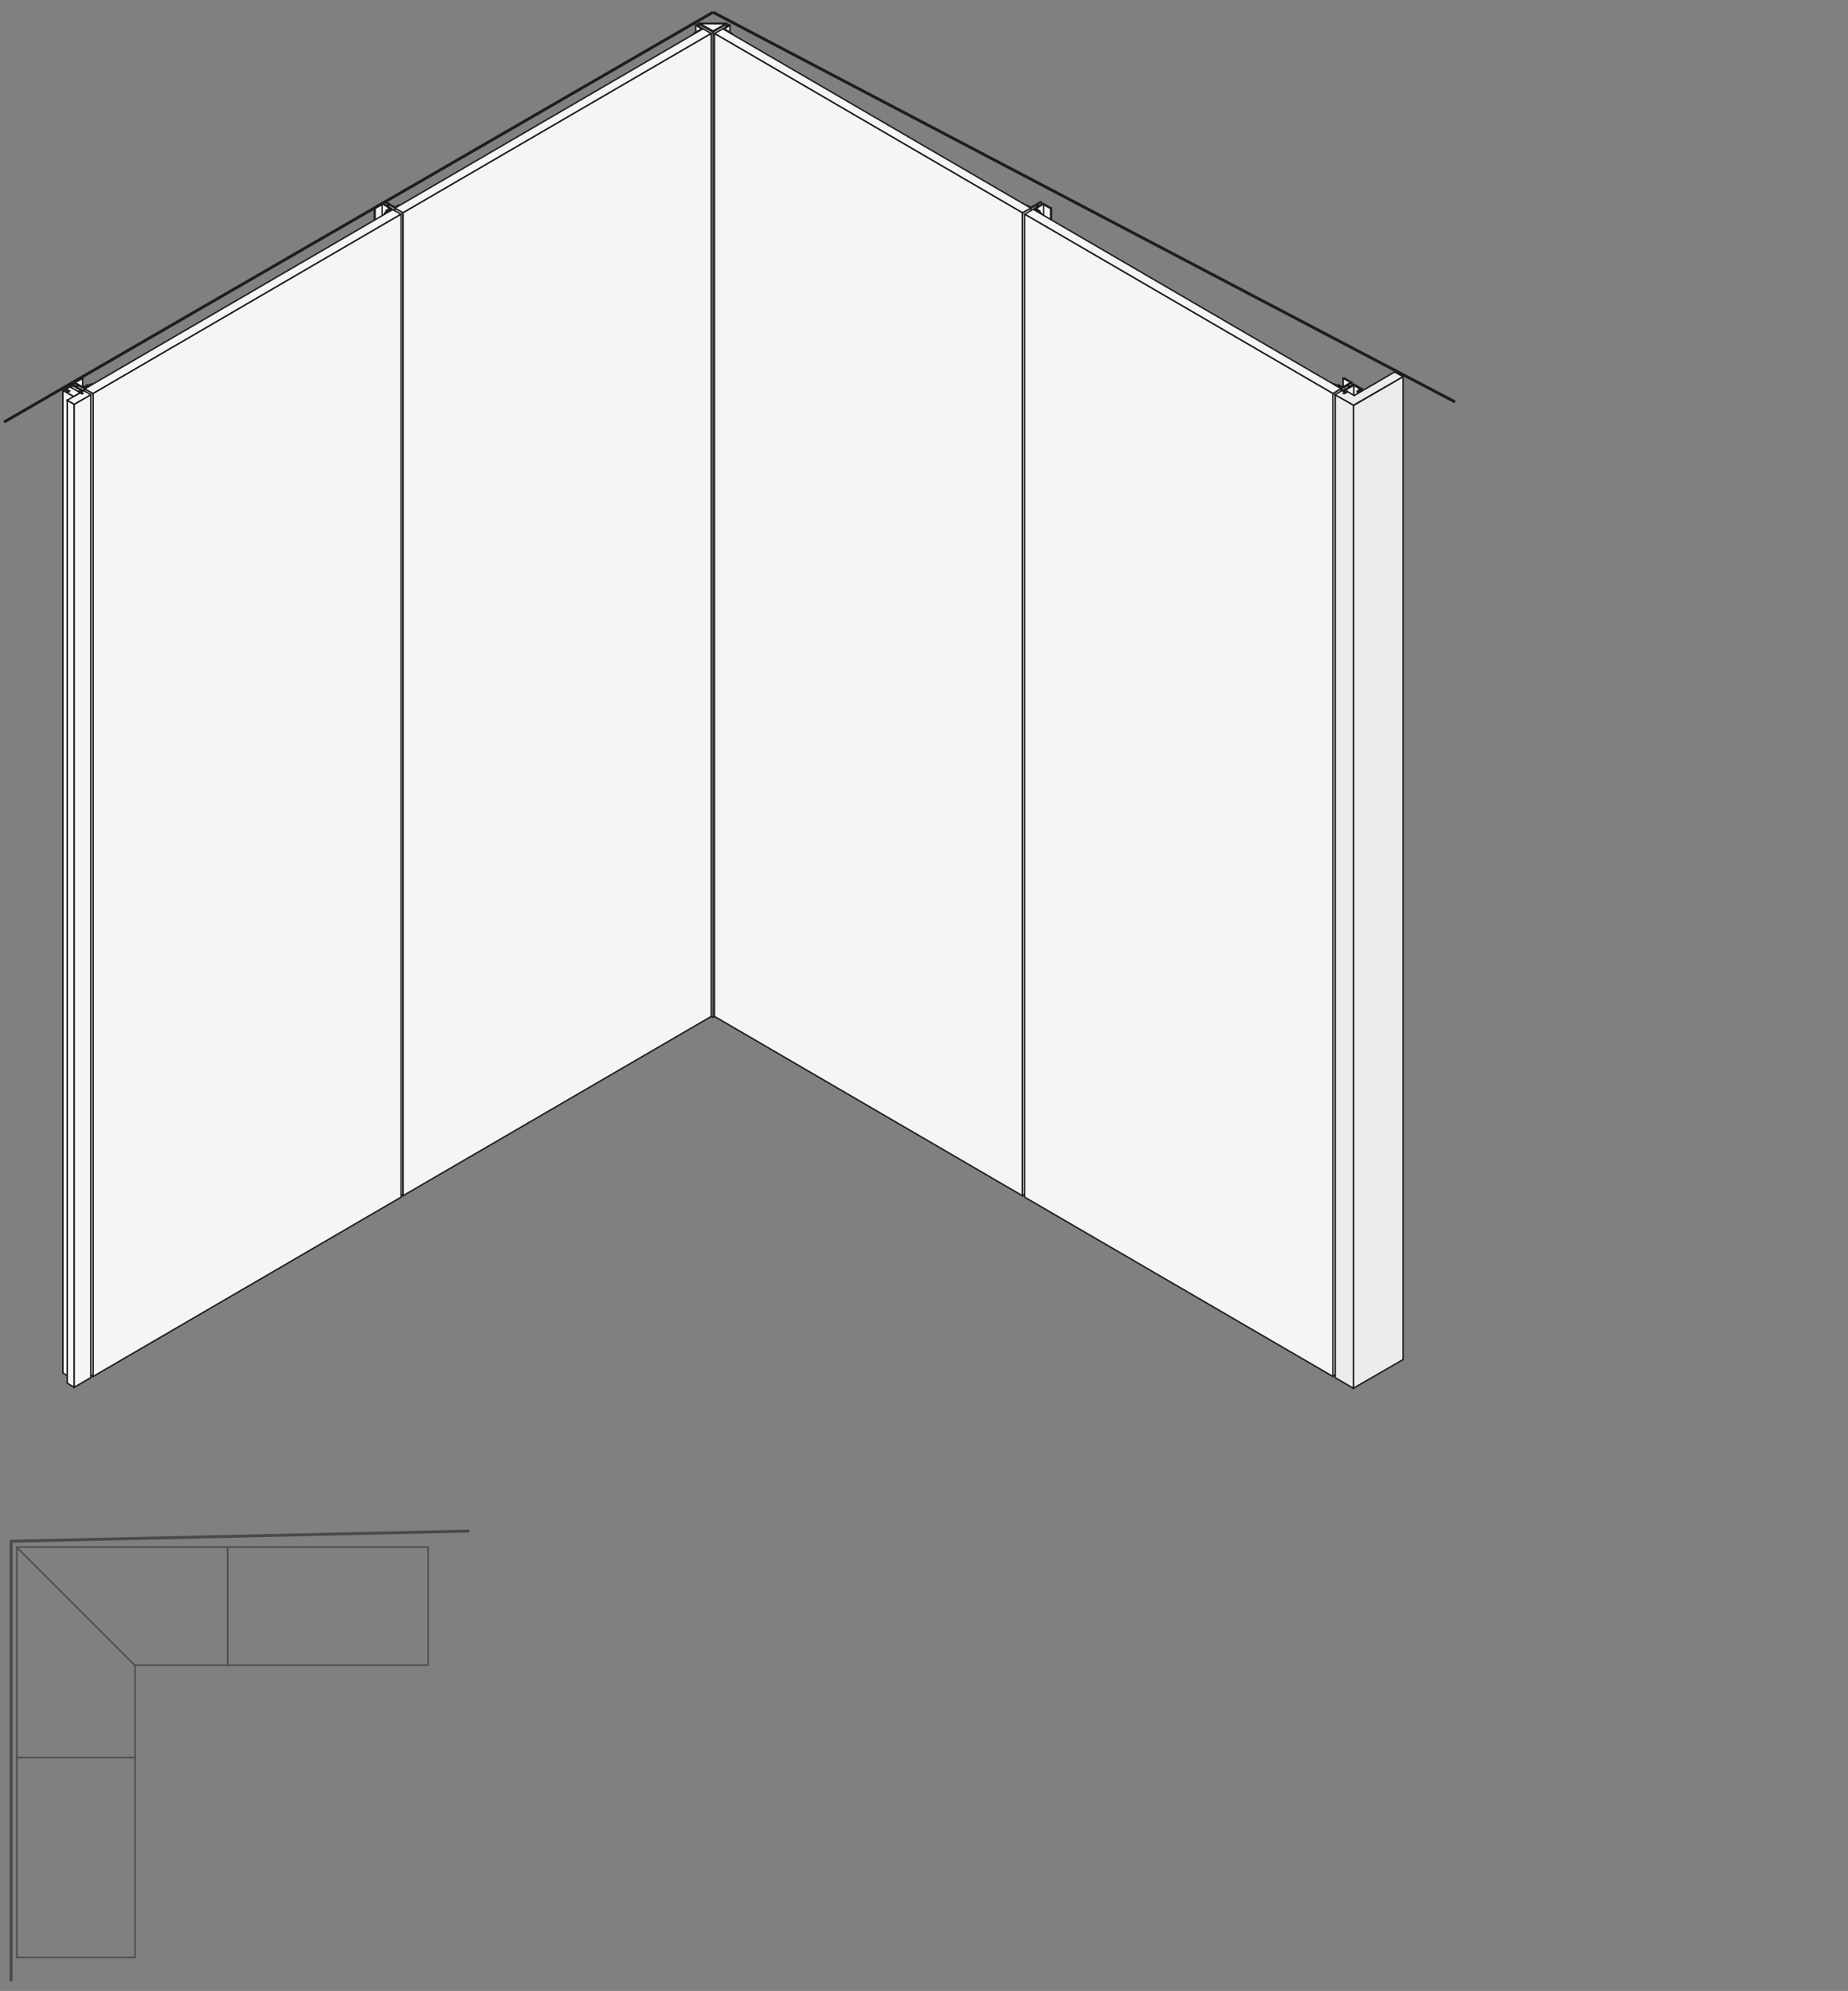 <?xml version="1.0" encoding="utf-8"?>
<!-- Generator: Adobe Illustrator 25.2.1, SVG Export Plug-In . SVG Version: 6.00 Build 0)  -->
<svg version="1.1" id="Livello_1" xmlns="http://www.w3.org/2000/svg" xmlns:xlink="http://www.w3.org/1999/xlink" x="0px" y="0px"
	 viewBox="0 0 635 684" style="enable-background:new 0 0 635 684;" xml:space="preserve">
<rect x="0" y="0" width="635" height="684" fill="#808080" stroke="none"/>
<style type="text/css">
	.st0{fill:#ECECEC;stroke:#1D1D1B;stroke-width:0.5;}
	.st1{fill:#ECECEC;stroke:#1D1D1B;stroke-width:0.5;stroke-linecap:round;stroke-linejoin:round;}
	.st2{fill:none;stroke:#1D1D1B;stroke-width:0.5;stroke-linecap:round;stroke-linejoin:round;}
	.st3{fill:#F7F5F4;stroke:#1D1D1B;stroke-width:0.5;}
	.st4{fill:none;stroke:#1D1D1B;stroke-width:0.5;}
	.st5{fill:#ECECEC;stroke:#1D1D1B;stroke-width:0.5;stroke-miterlimit:10;}
	.st6{fill:#F7F5F4;stroke:#1D1D1B;stroke-width:0.5;stroke-linecap:round;stroke-linejoin:round;}
	.st7{fill:#F7F5F4;stroke:#1D1D1B;stroke-width:0.5;stroke-miterlimit:10;}
	.st8{fill:none;stroke:#1D1D1B;stroke-width:1;stroke-miterlimit:10;}
	.st9{fill:none;stroke:#1D1D1B;stroke-width:0.5;stroke-miterlimit:10;}
	.st10{fill:none;stroke:#4A4A49;stroke-width:0.5;stroke-miterlimit:3.864;}
	.st11{fill:none;stroke:#4A4A49;stroke-width:1;stroke-miterlimit:3.864;}
	.st12{fill:none;stroke:#4A4A49;stroke-width:0.5;}
	.st13{fill:none;stroke:#4A4A49;stroke-width:0.6;stroke-miterlimit:3.864;}
</style>
<g>
	<polyline class="st10" points="78.1,531.5 5.8,531.5 5.8,603.9 	"/>
	<line class="st10" x1="5.8" y1="603.8" x2="46.4" y2="603.8"/>
	<line class="st10" x1="46.4" y1="572.1" x2="147.3" y2="572.1"/>
	<line class="st10" x1="46.4" y1="672.7" x2="46.4" y2="572"/>
	<line class="st10" x1="147.1" y1="531.5" x2="78.3" y2="531.5"/>
	<line class="st10" x1="78.2" y1="572.2" x2="78.2" y2="531.3"/>
	<line class="st10" x1="147.1" y1="531.3" x2="147.1" y2="571.9"/>
	<line class="st10" x1="5.8" y1="603.7" x2="5.8" y2="672.5"/>
	<line class="st11" x1="3.8" y1="529.1" x2="3.8" y2="680.6"/>
	<line class="st11" x1="3.5" y1="529.5" x2="161.3" y2="526"/>
	<line class="st12" x1="6" y1="531.8" x2="46.3" y2="572.1"/>
	<line class="st10" x1="5.6" y1="672.5" x2="46.4" y2="672.5"/>
</g>
<g>
	<g>
		<polygon class="st6" points="356.4,74.7 357.8,73.9 357.8,69.4 356.4,70.2 		"/>
		<polygon class="st6" points="354.2,71.4 354.2,409.4 357.3,407.6 357.1,70.8 356.9,70.6 356.1,70.3 		"/>
		<polygon class="st6" points="361.1,409.5 361.3,409.3 361.3,71.4 361.1,71.5 		"/>
		<polygon class="st6" points="352.7,70.6 354.2,71.5 354.2,409.4 352.7,408.5 		"/>
		<path class="st6" d="M356.1,71.5l2.3-1.4l0.4,0l2.2,1.4v337.9l-2.3-1.3c-0.1-0.1-0.3-0.1-0.4,0l-2.1,1.2L356.1,71.5z"/>
		<polygon class="st6" points="357.6,411.3 357.8,411.2 357.8,73.3 357.6,73.4 		"/>
		<polygon class="st6" points="356.4,409.5 356.4,71.6 355.8,72 355.8,409.9 		"/>
		<polygon class="st6" points="356.9,410.6 357.3,410.4 357.3,72.5 356.9,72.7 		"/>
		<polygon class="st6" points="355.9,71.9 356.9,72.5 356.9,410.4 355.9,409.8 		"/>
		<polygon class="st6" points="356.4,72.8 357.6,73.4 357.6,411.3 356.4,410.7 		"/>
		<path class="st6" d="M356.3,410.4l-0.1,0.1c0,0-0.1,0-0.1,0l-0.1-0.1l-0.1-0.2l-0.4-0.2l-0.1,0.1c0,0-0.1,0-0.1,0l-0.3-0.2
			c0,0,0,0,0-0.1V71.9l0.2,0.1l0.2,0l0.2,0l0.7,0.5V410.4L356.3,410.4z"/>
		<g>
			<path class="st6" d="M352.9,70.5l1.2,0.7c0.1,0,0.2,0,0.2,0l3.3-1.9l0.2,0.1l-1.3,0.8c0,0,0,0,0,0.1c0,0,0,0,0,0l0.1,0l0.4,0.3
				l0,0.1c0,0,0.1,0,0.1,0c0,0,0,0,0,0l1.3-0.8l2.7,1.6l-0.2,0.1l-2.3-1.3c-0.1-0.1-0.3-0.1-0.4,0l-2,1.2c0,0,0,0,0,0.1l0.1,0.1
				c0,0,0,0,0,0.1l-0.6,0.4l0.4,0.3l0.1,0.3l-0.1,0.1c0,0-0.1,0-0.1,0l-0.1-0.1l-0.1-0.2l-0.4-0.2l-0.1,0.1c0,0-0.1,0-0.1,0L355,72
				c0,0,0,0,0-0.1l0.2-0.1l0.1,0c0,0,0,0,0,0l-0.1,0l0.1,0.1l0.6-0.3l-0.1-0.1l-0.1,0c0,0-0.1,0-0.1,0l-0.1,0l1.3-0.7c0,0,0,0,0-0.1
				c0,0,0,0,0,0l-0.1,0l-0.4-0.2l0-0.1c0,0-0.1,0-0.1,0c0,0,0,0,0,0l-1.9,1.1l-1.5-0.9L352.9,70.5z"/>
			<polygon class="st6" points="357.6,73.4 356.4,72.7 356.9,72.5 355.9,71.9 356.1,71.8 357.3,72.5 356.9,72.7 357.8,73.3 			"/>
		</g>
		<line class="st2" x1="355.4" y1="72.2" x2="355.4" y2="410.1"/>
		<line class="st2" x1="355.6" y1="72.1" x2="355.6" y2="410"/>
		<line class="st2" x1="356" y1="410.2" x2="356" y2="72.3"/>
		<line class="st2" x1="355.6" y1="71.6" x2="355.6" y2="71.8"/>
		<line class="st2" x1="355.3" y1="71.8" x2="355.3" y2="72"/>
		<line class="st2" x1="356.3" y1="70.5" x2="356.3" y2="71.2"/>
		<line class="st2" x1="356.7" y1="70.7" x2="356.7" y2="70.9"/>
		<line class="st2" x1="358.6" y1="408.1" x2="358.6" y2="70.2"/>
	</g>
	<g>
		<g>
			<path class="st7" d="M240.3,346.9l4.6,2.6c0,0,0.1,0,0.1,0l4.4-2.5l1.1-338.3l-1-0.5l-4.5,2.6l-4.6-2.6l-0.9,0.4L240.3,346.9z"/>
			<path class="st7" d="M241.5,9.9v338.6c0,0,0,0,0,0l-2.8,1.6c0,0-0.1,0-0.1,0l-0.1-0.1V11.4L241.5,9.9z"/>
		</g>
		<polygon class="st7" points="239.1,8.7 239.1,11.1 240.9,10.1 241.2,9.8 240.2,9.2 		"/>
		<path class="st7" d="M248.4,9.9v338.6c0,0,0,0,0,0l2.9,1.7c0,0,0.1,0,0.1,0l0.1-0.1V11.5L248.4,9.9z"/>
		<polygon class="st7" points="250.8,8.7 250.8,11.1 248.9,10.2 248.7,9.9 249.6,9.3 		"/>
		<g>
			<path class="st7" d="M251.5,11.5C251.5,11.5,251.5,11.5,251.5,11.5L249,10c-0.1-0.1-0.1-0.1,0-0.2l1.8-1.1l-0.2-0.1c0,0,0,0,0,0
				c0,0-0.1,0-0.1,0l0-0.1L250,8.3l-0.1,0c0,0,0,0,0,0c0,0,0,0,0-0.1L249.6,8l-9.3,0L240,8.1c0,0,0,0,0,0c0,0,0,0-0.1,0.1l-0.1,0
				l-0.4,0.3l0,0.1c0,0,0,0,0,0c0,0-0.1,0-0.1,0l-0.2,0.1l1.9,1.1c0.1,0.1,0.1,0.1,0,0.2l-2.5,1.4c0,0,0,0,0,0.1l0.1,0.1
				c0,0,0.1,0,0.1,0l2.8-1.6c0,0,0,0,0-0.1l-1.8-1.1c0,0,0,0,0.1,0l0.1,0l0.4-0.3l0-0.1l0,0l1.9,1.1l2.7,1.5c0,0,0.1,0,0.1,0
				l2.6-1.5l1.9-1l0,0l0,0.1l0.4,0.3l0.1,0l0.1,0l-1.8,1.1l0,0c0,0,0,0,0,0.1l2.9,1.7c0,0,0.1,0,0.1,0L251.5,11.5z"/>
			<path class="st6" d="M248.8,8.2c0.1,0,0.1,0,0.2,0c0.1,0.1,0.1,0.1,0,0.2l-3.9,2.2c-0.1,0-0.2,0-0.2,0l-4-2.3
				c0,0-0.1-0.1-0.1-0.1c0-0.1,0.1-0.1,0.2-0.1L248.8,8.2z"/>
		</g>
		<line class="st9" x1="240.3" y1="8.3" x2="240.3" y2="9.1"/>
		<line class="st9" x1="249.5" y1="8.4" x2="249.5" y2="9.2"/>
		<line class="st9" x1="245" y1="10.9" x2="245" y2="349.6"/>
	</g>
	<g>
		<polygon class="st6" points="133.5,74.7 132.1,73.9 132.1,69.4 133.5,70.2 		"/>
		<polygon class="st6" points="135.7,71.3 135.7,409.4 132.6,407.5 132.8,70.7 133,70.5 133.8,70.2 		"/>
		<polygon class="st6" points="128.8,409.4 128.6,409.3 128.6,71.4 128.8,71.5 		"/>
		<polygon class="st6" points="137.2,70.6 135.7,71.4 135.7,409.4 137.2,408.5 		"/>
		<path class="st6" d="M133.8,71.4l-2.3-1.4l-0.4,0l-2.2,1.4v337.9l2.3-1.3c0.1-0.1,0.3-0.1,0.4,0l2.1,1.2L133.8,71.4z"/>
		<polygon class="st6" points="132.3,411.3 132.1,411.1 132.1,73.2 132.3,73.4 		"/>
		<polygon class="st6" points="133.5,409.4 133.5,71.5 134.1,71.9 134.1,409.8 		"/>
		<polygon class="st6" points="133.1,410.6 132.6,410.3 132.6,72.4 133.1,72.7 		"/>
		<polygon class="st6" points="134,71.9 133.1,72.4 133.1,410.3 134,409.8 		"/>
		<polygon class="st6" points="133.5,72.7 132.3,73.4 132.3,411.3 133.5,410.6 		"/>
		<path class="st6" d="M133.6,410.4l0.1,0.1c0,0,0.1,0,0.1,0l0.1-0.1l0.1-0.2l0.4-0.2l0.1,0.1c0,0,0.1,0,0.1,0l0.3-0.2
			c0,0,0,0,0-0.1V71.9l-0.2,0.1l-0.2,0l-0.2,0l-0.7,0.5V410.4L133.6,410.4z"/>
		<g>
			<path class="st6" d="M137,70.4l-1.2,0.7c-0.1,0-0.2,0-0.2,0l-3.3-1.9l-0.2,0.1l1.3,0.8c0,0,0,0,0,0.1c0,0,0,0,0,0l-0.1,0
				l-0.4,0.3l0,0.1c0,0-0.1,0-0.1,0c0,0,0,0,0,0l-1.3-0.8l-2.7,1.6l0.2,0.1l2.3-1.3c0.1-0.1,0.3-0.1,0.4,0l2,1.2c0,0,0,0,0,0.1
				l-0.1,0.1c0,0,0,0,0,0.1l0.6,0.4l-0.4,0.2l-0.1,0.3l0.1,0.1c0,0,0.1,0,0.1,0l0.1-0.1l0.1-0.2l0.4-0.2l0.1,0.1c0,0,0.1,0,0.1,0
				l0.3-0.2c0,0,0,0,0-0.1l-0.2-0.1l-0.1,0c0,0,0,0,0,0l0.1,0l-0.1,0.1l-0.6-0.3l0.1-0.1l0.1,0c0,0,0,0,0.1,0l0.1,0l-1.3-0.7
				c0,0,0,0,0-0.1c0,0,0,0,0,0l0.1,0l0.4-0.3l0-0.1c0,0,0.1,0,0.1,0c0,0,0,0,0,0l1.9,1.1l1.5-0.9L137,70.4z"/>
			<polygon class="st6" points="132.3,73.4 133.5,72.7 133.1,72.4 134,71.9 133.8,71.7 132.6,72.4 133.1,72.7 132.1,73.2 			"/>
		</g>
		<line class="st2" x1="134.5" y1="72.1" x2="134.5" y2="410"/>
		<line class="st2" x1="134.3" y1="72" x2="134.3" y2="410"/>
		<line class="st2" x1="134" y1="410.1" x2="134" y2="72.2"/>
		<line class="st2" x1="134.3" y1="71.5" x2="134.3" y2="71.8"/>
		<line class="st2" x1="134.6" y1="71.8" x2="134.6" y2="71.9"/>
		<line class="st2" x1="133.6" y1="70.4" x2="133.6" y2="71.1"/>
		<line class="st2" x1="133.2" y1="70.7" x2="133.2" y2="70.9"/>
		<line class="st2" x1="131.3" y1="408" x2="131.3" y2="70.1"/>
	</g>
	<g>
		<polygon class="st7" points="135.7,409.1 138.5,410.8 138.5,73.1 135.7,71.5 		"/>
		<polygon class="st7" points="241.5,9.9 244.4,11.5 138.5,73.1 135.7,71.5 		"/>
		<polygon class="st7" points="244.4,349.2 138.5,410.8 138.5,73.1 244.4,11.5 		"/>
	</g>
	<g>
		<polygon class="st7" points="354.2,409.2 351.3,410.8 351.3,73.1 354.2,71.5 		"/>
		<polygon class="st7" points="248.4,9.9 245.5,11.5 351.3,73.1 354.2,71.5 		"/>
		<polygon class="st7" points="245.5,349.2 351.3,410.8 351.3,73.1 245.5,11.5 		"/>
	</g>
	<g>
		<g>
			<polygon class="st3" points="459.5,470.5 460,470.2 460,132.4 459.5,132.7 			"/>
			<polygon class="st3" points="460.9,470.8 460,470.2 460,132.4 460.9,133 			"/>
			<polygon class="st3" points="461.5,130 461.5,132.9 462.4,132.6 464.2,131.5 464,131.3 			"/>
			<polygon class="st3" points="464.5,131.5 464.5,132.4 463.8,132.8 463.2,132.6 462.9,132.3 			"/>
			<g>
				<polygon class="st3" points="461.4,470.8 460.8,471.1 460.7,133.4 460.7,133.2 461.4,132.9 461.6,132.9 462.9,132.4 
					463.2,132.6 463.7,132.9 463.5,466.7 462.7,470.5 				"/>
				<path class="st3" d="M462.2,471.7l2.8-1.6c0.1-0.1,0.3-0.1,0.4,0l1.3,0.8l0.9-337.4l-0.1-0.2l-2.3-1.3l-3.3,1.9L462.2,471.7z"/>
				<path class="st3" d="M461.3,134.2v337.8c0,0.1,0,0.1,0,0.1l0.4,0.2c0,0,0.1,0,0.1,0l0,0l0-337l0.8-0.8l-0.2-0.2l-0.7-0.3
					L461.3,134.2z"/>
				<path class="st3" d="M459.7,132.8v337.8c0,0,0,0.1,0,0.1l0.1,0.1l0.4,0l0.2,0.1v0.1c0,0,0,0.1,0,0.1l0.3,0.2c0,0,0.1,0,0.1,0
					l0.2-0.1V133.4l-0.2,0l-0.2,0l-0.1-0.1v-0.2l-0.4-0.2L459.7,132.8"/>
				<path class="st3" d="M466.5,472c0,0,0.1,0,0.2,0l0.3-0.1l0-0.1l0.3-0.1l0-0.1l0.3-0.1l0-0.1l0.5-0.3V133.5l-0.3,0.1l-1.2,0.7
					V472L466.5,472z"/>
			</g>
			<line class="st4" x1="466.9" y1="471.9" x2="466.9" y2="134.1"/>
			<line class="st4" x1="467.2" y1="471.7" x2="467.2" y2="134"/>
			<line class="st4" x1="467.5" y1="471.6" x2="467.5" y2="133.8"/>
			<path class="st3" d="M462.9,134.5v337.8c0,0.1,0,0.1,0,0.1l-0.6,0.4l0,0.1l-0.2,0.1l0,0.1l-0.2,0c-0.1,0-0.1,0-0.1,0c0,0,0,0,0,0
				v0V135.1l0.2-0.1L462.9,134.5z"/>
			<line class="st4" x1="462.3" y1="472.7" x2="462.3" y2="135"/>
			<line class="st4" x1="462.1" y1="472.8" x2="462.1" y2="135.1"/>
			<line class="st3" x1="461.9" y1="134.4" x2="461.9" y2="134.9"/>
			<line class="st3" x1="461.8" y1="134.1" x2="461.8" y2="134.4"/>
			<polygon class="st3" points="459.5,470.5 458.3,469.8 458.3,132 459.5,132.7 			"/>
			<line class="st4" x1="460.5" y1="133.3" x2="460.5" y2="470.9"/>
			<line class="st4" x1="465.2" y1="132.2" x2="465.2" y2="470"/>
		</g>
		<g>
			<polygon class="st7" points="460.8,471.2 458,472.8 458,135.2 460.8,133.5 			"/>
			<polygon class="st7" points="355,71.9 352.1,73.6 458,135.2 460.8,133.5 			"/>
			<polygon class="st7" points="352.1,411.3 458,472.9 458,135.2 352.1,73.6 			"/>
		</g>
		<g>
			<polygon class="st7" points="462.2,472.4 460.9,473.1 460.9,135.4 462.2,134.7 			"/>
			<polygon class="st5" points="482.1,467.1 465.1,476.9 465.1,139.3 482.1,129.4 			"/>
			<polygon class="st5" points="458.8,473.3 465.1,477 465.1,139.2 458.8,135.6 			"/>
			<polygon class="st0" points="463,134.5 465.3,135.9 479.2,127.8 482.1,129.4 465.1,139.2 458.7,135.6 461.3,134.1 462.2,134.7 
				462.2,134.7 461.6,135.1 461.9,135.2 			"/>
		</g>
		<g>
			<polygon class="st2" points="458.5,131.9 459.5,132.4 460,132.2 461.2,132.9 460.9,133 460,132.4 459.5,132.7 458.3,132 			"/>
			<path class="st3" d="M465.2,131.9l-1.3,0.8c0,0-0.1,0-0.1,0c0,0,0,0,0,0l0-0.1l-0.4-0.3l-0.1,0c0,0-0.1,0-0.1-0.1c0,0,0,0,0,0
				l1.3-0.8l-2.7-1.6l-0.2,0.1l2.3,1.3c0.1,0.1,0.1,0.2,0,0.3l-2,1.2c0,0-0.1,0-0.1,0l-0.1-0.1c0,0-0.1,0-0.1,0l-0.6,0.4l-0.4-0.2
				l-0.5-0.1l-0.1,0.1c0,0,0,0,0,0.1l0.1,0.1l0.4,0l0.4,0.2l-0.1,0.1c0,0,0,0,0,0.1l0.3,0.2c0,0,0.1,0,0.1,0l0.2-0.1l-0.1,0
				c0,0,0,0-0.1,0l-0.1,0l-0.1-0.1l0.6-0.3l0.1,0.1l-0.1,0c0,0,0,0,0,0l0.1,0l1.3-0.7c0,0,0.1,0,0.1,0c0,0,0,0,0,0l0,0.1l0.4,0.3
				l0.1,0c0,0,0.1,0,0.1,0.1c0,0,0,0,0,0l-2.2,1.3c0,0,0,0,0,0.1l0.4,0.2c0,0,0.1,0,0.1,0l0,0c0,0,0,0,0-0.1l-0.2-0.1l0.2-0.1
				l0.7,0.4l-0.2,0.1l-0.1,0c0,0-0.1,0-0.1,0l0,0c0,0,0,0,0,0.1l0.1,0l-0.2,0.1l-0.1,0l-0.1,0.1l-0.1,0l-0.1,0.1c0,0,0,0,0,0
				c0,0,0.1,0.1,0.1,0l0.2,0l-0.1,0l0.3-0.1l-0.1,0l0.7-0.4c0,0,0,0,0-0.1l-0.7-0.4c-0.1,0-0.1-0.1,0-0.1l2.8-1.6
				c0.1-0.1,0.3-0.1,0.4,0l2,1.2c0,0,0,0.1,0,0.1l-0.2,0.1l-0.1,0l-0.2,0.2l-0.1,0l-0.2,0.2l-0.1,0l-0.2,0.2c0,0,0,0,0,0.1
				c0,0,0.1,0,0.2,0l0.3-0.1l-0.1,0l0.3-0.1l-0.1,0l0.3-0.1l-0.1,0l0.5-0.3L465.2,131.9z"/>
		</g>
	</g>
	<g>
		<g>
			<polygon class="st3" points="30.4,470.5 30,470.3 30,132.5 30.4,132.7 			"/>
			<polygon class="st3" points="29,470.8 30,470.3 30,132.4 29,133 			"/>
			<polygon class="st3" points="28.4,130 28.4,132.9 27.6,132.6 25.8,131.5 25.9,131.3 			"/>
			<polygon class="st3" points="25.5,131.5 25.5,132.5 26.2,132.8 26.7,132.6 27,132.3 			"/>
			<g>
				<polygon class="st3" points="28.6,470.8 29.1,471.1 29.2,133.5 29.2,133.2 28.5,132.9 28.4,133 27.1,132.4 26.8,132.6 
					26.2,132.9 26.4,466.7 27.2,470.6 				"/>
				<path class="st3" d="M27.7,471.7l-2.8-1.6c-0.1-0.1-0.3-0.1-0.4,0l-1.3,0.8l-0.9-337.4l0.1-0.2l2.3-1.3l3.3,1.9L27.7,471.7z"/>
				<path class="st3" d="M28.6,134.2v337.8c0,0.1,0,0.1,0,0.1l-0.4,0.2c0,0-0.1,0-0.1,0l0,0l0-337l-0.8-0.8l0.2-0.2l0.7-0.3
					L28.6,134.2z"/>
				<path class="st3" d="M30.2,132.9v337.8c0,0,0,0.1,0,0.1l-0.1,0.1l-0.4,0l-0.2,0.1v0.1c0,0,0,0.1,0,0.1l-0.3,0.2c0,0-0.1,0-0.1,0
					l-0.2-0.1V133.4l0.2,0l0.2,0l0.1-0.1v-0.2l0.4-0.2L30.2,132.9"/>
				<path class="st3" d="M23.5,472c0,0-0.1,0-0.2,0L23,472l0-0.1l-0.3-0.1l0-0.1l-0.3-0.1l0-0.1l-0.5-0.3V133.5l0.3,0.1l1.2,0.7V472
					L23.5,472z"/>
			</g>
			<line class="st4" x1="23" y1="471.9" x2="23" y2="134.2"/>
			<line class="st4" x1="22.7" y1="471.8" x2="22.7" y2="134"/>
			<line class="st4" x1="22.4" y1="471.6" x2="22.4" y2="133.8"/>
			<path class="st3" d="M27,134.5v337.8c0,0.1,0,0.1,0,0.1l0.6,0.4l0,0.1l0.2,0.1l0,0.1l0.2,0c0.1,0,0.1,0,0.1,0c0,0,0,0,0,0l0,0
				V135.1L28,135L27,134.5z"/>
			<line class="st4" x1="27.6" y1="472.7" x2="27.6" y2="135"/>
			<line class="st4" x1="27.8" y1="472.9" x2="27.8" y2="135.1"/>
			<line class="st3" x1="28" y1="134.4" x2="28" y2="134.9"/>
			<line class="st3" x1="28.1" y1="134.1" x2="28.1" y2="134.4"/>
			<polygon class="st3" points="30.4,470.5 31.6,469.8 31.6,132 30.4,132.7 			"/>
			<line class="st4" x1="29.5" y1="133.3" x2="29.5" y2="470.9"/>
			<line class="st4" x1="24.7" y1="132.2" x2="24.7" y2="470"/>
		</g>
		<g>
			<g>
				<polygon class="st7" points="29.1,471.2 32,472.9 32,135.2 29.1,133.6 				"/>
				<polygon class="st7" points="134.9,72 137.8,73.6 32,135.2 29.1,133.6 				"/>
				<polygon class="st7" points="137.8,411.3 32,472.9 32,135.2 137.8,73.6 				"/>
			</g>
			<g>
				<polygon class="st7" points="22.7,471.3 25.1,472.7 25.1,135.1 22.7,133.7 				"/>
				<polygon class="st7" points="21.6,471.7 25.3,473.9 25.3,136.2 21.6,134.1 				"/>
				<polygon class="st7" points="27.8,472.4 30.3,473.8 30.3,136.2 27.8,134.8 				"/>
				<polygon class="st7" points="23.1,475.2 25.5,476.6 25.5,138.9 23.1,137.5 				"/>
				<polygon class="st7" points="31.2,473.3 25.5,476.6 25.5,138.9 31.2,135.6 				"/>
				<g>
					<polygon class="st3" points="23.1,137.5 25.5,138.9 31.2,135.6 28.8,134.2 27.8,134.7 27.8,134.8 28.5,135.1 28.2,135.3 
						27.6,134.9 					"/>
					<polygon class="st3" points="27.6,134.9 24,132.9 22.7,133.7 23.9,134.3 23.6,134.5 22.2,133.7 21.6,134.1 25.3,136.2 					"/>
				</g>
			</g>
			<g>
				<polygon class="st2" points="31.4,131.9 30.4,132.4 30,132.2 28.8,132.9 29,133 30,132.4 30.4,132.7 31.6,132 				"/>
				<path class="st3" d="M24.7,131.9l1.3,0.8c0,0,0.1,0,0.1,0c0,0,0,0,0,0l0-0.1l0.4-0.2l0.1,0c0,0,0.1,0,0.1-0.1c0,0,0,0,0,0
					l-1.3-0.8l2.7-1.6l0.2,0.1l-2.3,1.3c-0.1,0.1-0.1,0.2,0,0.3l2.1,1.2c0,0,0.1,0,0.1,0l0.1-0.1c0,0,0.1,0,0.1,0l0.6,0.4l0.4-0.3
					l0.5-0.1l0.1,0.1c0,0,0,0,0,0.1l-0.1,0.1l-0.4,0l-0.4,0.2l0.1,0.1c0,0,0,0,0,0.1l-0.3,0.2c0,0-0.1,0-0.1,0l-0.2-0.1l0.1,0
					c0,0,0,0,0.1,0l0.1,0l0.1-0.1l-0.6-0.3l-0.1,0.1l0.1,0c0,0,0,0,0,0l-0.1,0l-1.3-0.7c0,0-0.1,0-0.1,0c0,0,0,0,0,0l0,0.1l-0.4,0.3
					l-0.1,0c0,0-0.1,0-0.1,0.1c0,0,0,0,0,0l2.2,1.3c0,0,0,0,0,0.1l-0.4,0.2c0,0-0.1,0-0.1,0l0,0c0,0,0,0,0-0.1l0.2-0.1l-0.2-0.1
					l-0.7,0.4l0.2,0.1l0.1,0c0,0,0.1,0,0.1,0l0,0c0,0,0,0,0,0.1l-0.1,0l0.2,0.1l0.1,0l0.1,0.1l0.1,0l0.1,0.1c0,0,0,0,0,0
					c0,0-0.1,0.1-0.1,0l-0.2,0l0.1,0l-0.3-0.1l0.1,0l-0.7-0.4c0,0,0,0,0-0.1l0.7-0.4c0.1,0,0.1-0.1,0-0.1l-2.8-1.6
					c-0.1-0.1-0.3-0.1-0.4,0l-2,1.2c0,0,0,0.1,0,0.1l0.2,0.1l0.1,0l0.2,0.2l0.1,0l0.2,0.2l0.1,0l0.2,0.2c0,0,0,0,0,0.1
					c0,0-0.1,0-0.2,0l-0.3-0.1l0.1,0l-0.3-0.1l0.1,0l-0.3-0.1l0.1,0l-0.5-0.3L24.7,131.9z"/>
			</g>
		</g>
	</g>
	<line class="st8" x1="245" y1="4.2" x2="1.4" y2="145"/>
	<line class="st8" x1="500" y1="138.1" x2="245" y2="4.2"/>
</g>
</svg>
